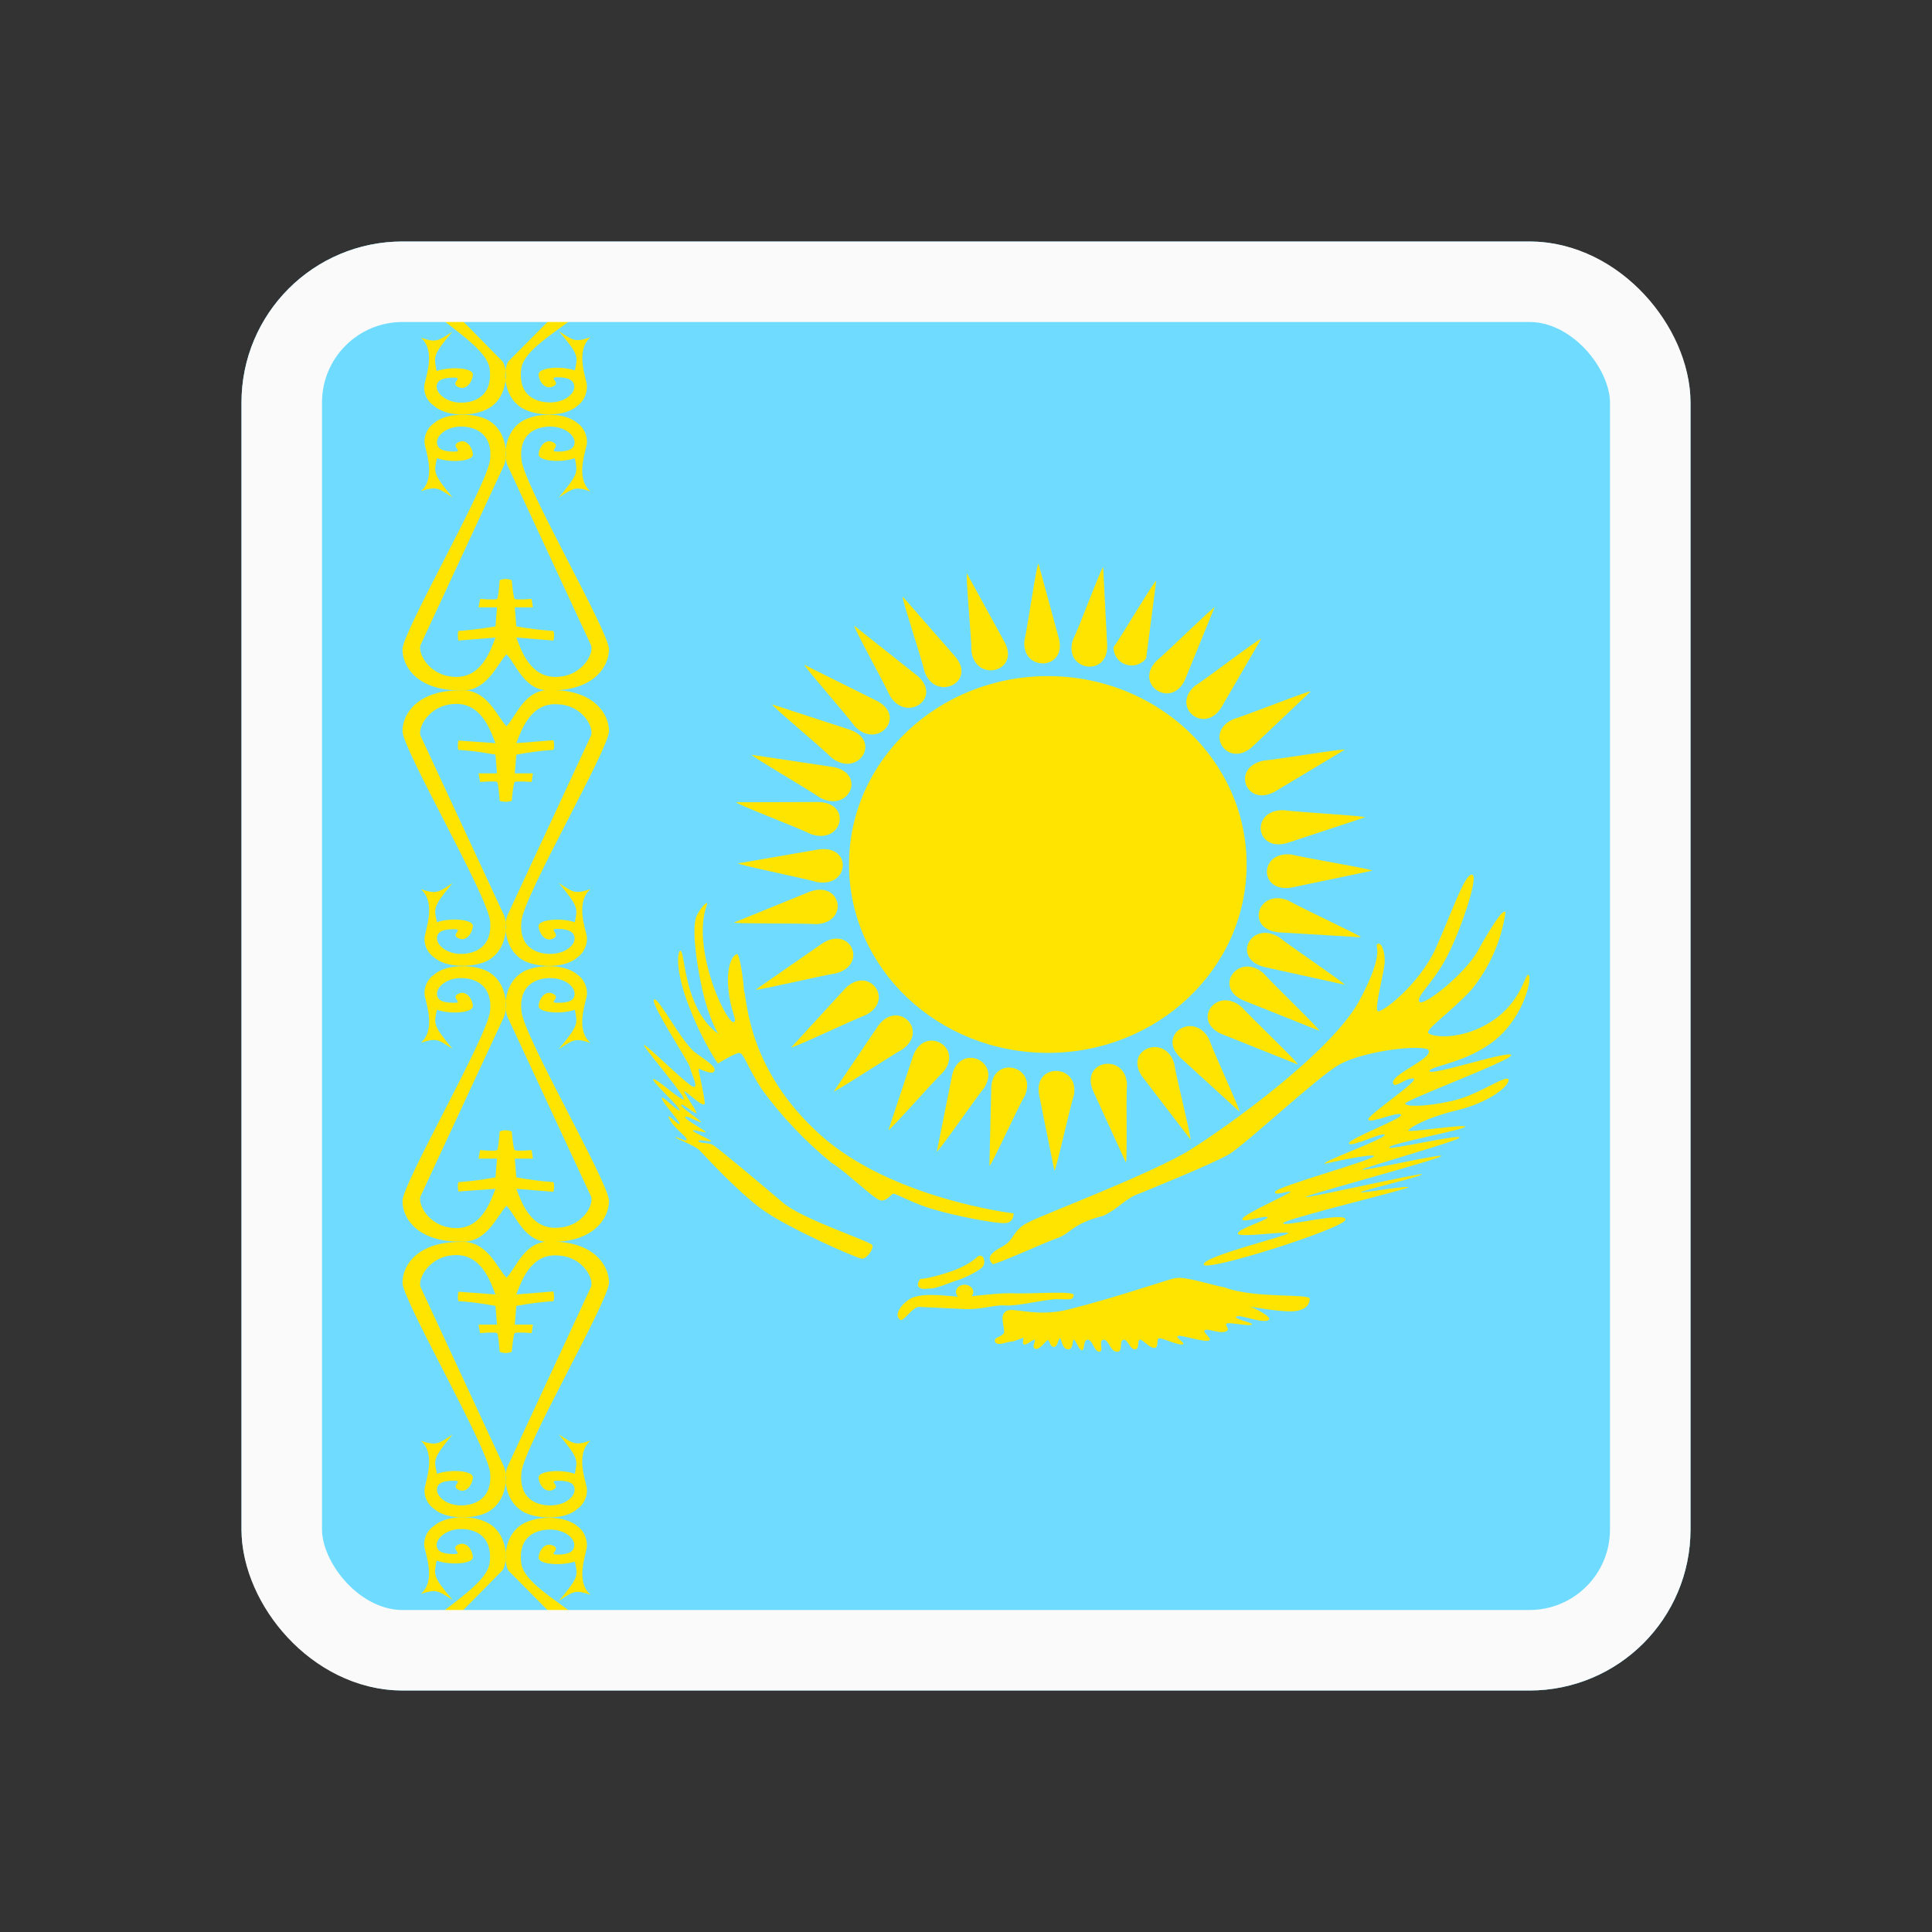 <svg width="24" height="24" viewBox="0 0 24 24" fill="none" xmlns="http://www.w3.org/2000/svg">
<rect x="0" y="0" width="24" height="24" fill="#333333" stroke="none"/>
<g clip-path="url(#clip0_154_23702)">
<path fill-rule="evenodd" clip-rule="evenodd" d="M0 3H24V21H0V3Z" fill="#6FDCFF"/>
<path fill-rule="evenodd" clip-rule="evenodd" d="M6.331 20.512C6.455 20.633 6.414 20.831 6.755 20.805C7.273 20.805 7.288 20.49 7.288 20.269C7.288 20.047 6.511 19.74 6.474 19.414C6.436 19.087 6.654 19.001 6.834 19.001C7.01 19.001 7.134 19.102 7.134 19.192C7.134 19.282 7.051 19.312 6.924 19.312C6.796 19.312 6.98 19.249 6.871 19.2C6.763 19.151 6.691 19.275 6.691 19.35C6.691 19.433 6.961 19.455 7.141 19.399C7.179 19.575 7.194 19.586 6.943 19.886C7.123 19.77 7.138 19.744 7.336 19.811C7.138 19.639 7.288 19.294 7.291 19.207C7.295 19.121 7.254 19.016 7.179 18.964C7.033 18.832 6.721 18.825 6.534 18.911C6.26 19.031 6.245 19.391 6.316 19.511L7.074 20.276C7.126 20.366 7.149 20.621 6.826 20.633C6.489 20.659 6.369 20.198 6.309 20.044C6.23 20.212 6.14 20.674 5.799 20.648C5.476 20.636 5.416 20.385 5.469 20.291L6.245 19.504C6.32 19.384 6.305 19.024 6.031 18.904C5.844 18.817 5.533 18.829 5.39 18.956C5.308 19.009 5.263 19.11 5.27 19.2C5.278 19.29 5.424 19.631 5.229 19.8C5.424 19.736 5.443 19.762 5.623 19.875C5.371 19.579 5.39 19.567 5.424 19.387C5.604 19.448 5.874 19.425 5.874 19.346C5.874 19.267 5.799 19.136 5.69 19.189C5.585 19.241 5.765 19.305 5.638 19.305C5.514 19.305 5.424 19.279 5.424 19.192C5.424 19.106 5.548 18.994 5.728 18.994C5.908 18.994 6.121 19.084 6.084 19.41C6.046 19.736 5.259 20.089 5.259 20.31C5.259 20.535 5.311 20.801 5.829 20.801C6.166 20.828 6.208 20.629 6.331 20.509V20.512Z" fill="#FFE400"/>
<path fill-rule="evenodd" clip-rule="evenodd" d="M6.29 15.874C6.414 15.754 6.515 15.401 6.853 15.424C7.37 15.424 7.565 15.713 7.565 15.934C7.565 16.155 6.515 17.959 6.478 18.285C6.44 18.611 6.657 18.701 6.834 18.701C7.014 18.701 7.138 18.6 7.138 18.506C7.138 18.413 7.048 18.394 6.924 18.394C6.8 18.394 6.976 18.457 6.871 18.506C6.766 18.555 6.691 18.431 6.691 18.352C6.691 18.274 6.961 18.247 7.141 18.308C7.175 18.131 7.19 18.12 6.942 17.82C7.122 17.933 7.138 17.962 7.336 17.895C7.138 18.067 7.284 18.409 7.291 18.495C7.299 18.581 7.254 18.69 7.175 18.742C7.032 18.874 6.718 18.878 6.53 18.795C6.26 18.671 6.245 18.315 6.316 18.195L7.336 15.998C7.393 15.908 7.25 15.607 6.928 15.596C6.59 15.57 6.474 15.926 6.414 16.08L6.875 16.043C6.875 16.043 6.894 16.117 6.875 16.163C6.72 16.174 6.566 16.194 6.414 16.223L6.395 16.455H6.62L6.605 16.56C6.605 16.56 6.414 16.545 6.395 16.56C6.376 16.571 6.357 16.793 6.357 16.793C6.357 16.793 6.32 16.808 6.282 16.808C6.245 16.808 6.207 16.793 6.207 16.793C6.207 16.793 6.192 16.571 6.174 16.56C6.155 16.545 5.964 16.56 5.964 16.56L5.945 16.455H6.174L6.155 16.223C6.155 16.223 5.93 16.177 5.694 16.163C5.679 16.117 5.694 16.046 5.694 16.046L6.155 16.08C6.095 15.926 5.979 15.57 5.641 15.592C5.319 15.607 5.176 15.908 5.229 15.998L6.249 18.195C6.32 18.311 6.305 18.671 6.035 18.795C5.848 18.878 5.532 18.87 5.39 18.742C5.311 18.69 5.266 18.585 5.274 18.499C5.281 18.413 5.424 18.064 5.229 17.899C5.428 17.962 5.446 17.936 5.622 17.82C5.375 18.12 5.39 18.131 5.428 18.308C5.604 18.247 5.874 18.27 5.874 18.352C5.874 18.427 5.799 18.559 5.694 18.506C5.589 18.454 5.769 18.394 5.641 18.394C5.518 18.394 5.428 18.416 5.428 18.506C5.428 18.596 5.551 18.701 5.728 18.701C5.904 18.701 6.121 18.611 6.088 18.289C6.05 17.962 5 16.151 5 15.934C5 15.709 5.195 15.428 5.713 15.428C6.05 15.401 6.174 15.754 6.294 15.874H6.29Z" fill="#FFE400"/>
<path fill-rule="evenodd" clip-rule="evenodd" d="M6.29 14.977C6.414 15.098 6.515 15.45 6.853 15.428C7.37 15.428 7.565 15.139 7.565 14.918C7.565 14.696 6.515 12.893 6.478 12.566C6.44 12.24 6.657 12.15 6.834 12.15C7.014 12.15 7.138 12.251 7.138 12.345C7.138 12.439 7.048 12.457 6.924 12.457C6.8 12.457 6.976 12.398 6.871 12.345C6.766 12.293 6.691 12.42 6.691 12.499C6.691 12.578 6.961 12.604 7.141 12.544C7.175 12.72 7.19 12.731 6.942 13.031C7.122 12.919 7.138 12.889 7.336 12.956C7.138 12.784 7.284 12.443 7.291 12.356C7.299 12.27 7.254 12.161 7.175 12.109C7.032 11.981 6.718 11.974 6.53 12.056C6.26 12.18 6.245 12.536 6.316 12.656L7.336 14.85C7.393 14.94 7.25 15.24 6.928 15.251C6.59 15.277 6.474 14.921 6.414 14.768L6.875 14.805C6.875 14.805 6.894 14.73 6.875 14.685C6.72 14.674 6.566 14.654 6.414 14.625L6.395 14.393H6.62L6.605 14.287C6.605 14.287 6.414 14.303 6.395 14.287C6.376 14.276 6.357 14.055 6.357 14.055C6.357 14.055 6.32 14.04 6.282 14.04C6.245 14.04 6.207 14.055 6.207 14.055C6.207 14.055 6.192 14.276 6.174 14.287C6.155 14.303 5.964 14.287 5.964 14.287L5.945 14.393H6.174L6.155 14.625C6.155 14.625 5.93 14.67 5.694 14.685C5.679 14.73 5.694 14.801 5.694 14.801L6.155 14.768C6.095 14.921 5.979 15.277 5.641 15.255C5.319 15.24 5.176 14.94 5.229 14.85L6.249 12.656C6.32 12.536 6.305 12.18 6.035 12.056C5.848 11.974 5.532 11.981 5.39 12.109C5.311 12.161 5.266 12.266 5.274 12.352C5.281 12.439 5.424 12.784 5.229 12.953C5.428 12.889 5.446 12.915 5.622 13.031C5.375 12.731 5.39 12.72 5.428 12.544C5.604 12.604 5.874 12.581 5.874 12.499C5.874 12.424 5.799 12.293 5.694 12.345C5.589 12.398 5.769 12.457 5.641 12.457C5.518 12.457 5.428 12.435 5.428 12.345C5.428 12.255 5.551 12.15 5.728 12.15C5.904 12.15 6.121 12.24 6.088 12.562C6.05 12.889 5 14.7 5 14.918C5 15.143 5.195 15.424 5.713 15.424C6.05 15.45 6.174 15.098 6.294 14.977H6.29Z" fill="#FFE400"/>
<path fill-rule="evenodd" clip-rule="evenodd" d="M6.29 9.023C6.414 8.902 6.515 8.55 6.853 8.572C7.37 8.572 7.565 8.861 7.565 9.082C7.565 9.304 6.515 11.107 6.478 11.438C6.44 11.76 6.657 11.85 6.834 11.85C7.014 11.85 7.138 11.749 7.138 11.659C7.138 11.569 7.048 11.539 6.924 11.539C6.8 11.539 6.976 11.606 6.871 11.659C6.766 11.711 6.691 11.58 6.691 11.501C6.691 11.426 6.961 11.396 7.141 11.456C7.175 11.28 7.19 11.269 6.942 10.969C7.122 11.085 7.138 11.111 7.336 11.044C7.138 11.216 7.284 11.561 7.291 11.644C7.299 11.726 7.254 11.839 7.175 11.891C7.032 12.023 6.718 12.026 6.53 11.944C6.26 11.82 6.245 11.464 6.316 11.344L7.336 9.15C7.393 9.06 7.25 8.76 6.928 8.749C6.59 8.723 6.474 9.079 6.414 9.232L6.875 9.195C6.875 9.195 6.894 9.27 6.875 9.315C6.635 9.33 6.414 9.375 6.414 9.375L6.395 9.607H6.62L6.605 9.713C6.605 9.713 6.414 9.701 6.395 9.713C6.376 9.724 6.357 9.949 6.357 9.949C6.357 9.949 6.32 9.96 6.282 9.96C6.245 9.96 6.207 9.949 6.207 9.949C6.207 9.949 6.192 9.724 6.174 9.713C6.155 9.701 5.964 9.713 5.964 9.713L5.945 9.607H6.174L6.155 9.375C6.155 9.375 5.93 9.33 5.694 9.315C5.679 9.27 5.694 9.199 5.694 9.199L6.155 9.232C6.095 9.079 5.979 8.723 5.641 8.745C5.319 8.76 5.176 9.06 5.229 9.15L6.249 11.344C6.32 11.464 6.305 11.82 6.035 11.944C5.848 12.026 5.532 12.019 5.39 11.891C5.311 11.839 5.266 11.734 5.274 11.648C5.281 11.561 5.424 11.216 5.229 11.047C5.428 11.111 5.446 11.085 5.622 10.969C5.375 11.269 5.39 11.28 5.428 11.456C5.604 11.396 5.874 11.422 5.874 11.501C5.874 11.576 5.799 11.707 5.694 11.655C5.589 11.606 5.769 11.543 5.641 11.543C5.518 11.543 5.428 11.565 5.428 11.655C5.428 11.745 5.551 11.85 5.728 11.85C5.904 11.85 6.121 11.76 6.088 11.438C6.05 11.111 5 9.304 5 9.082C5 8.861 5.195 8.576 5.713 8.576C6.05 8.55 6.174 8.902 6.294 9.026L6.29 9.023Z" fill="#FFE400"/>
<path fill-rule="evenodd" clip-rule="evenodd" d="M6.29 8.126C6.414 8.246 6.515 8.602 6.853 8.576C7.37 8.576 7.565 8.287 7.565 8.066C7.565 7.845 6.515 6.041 6.478 5.715C6.44 5.389 6.657 5.299 6.834 5.299C7.014 5.299 7.138 5.404 7.138 5.494C7.138 5.584 7.048 5.61 6.924 5.61C6.8 5.61 6.976 5.546 6.871 5.494C6.766 5.441 6.691 5.569 6.691 5.647C6.691 5.726 6.961 5.753 7.141 5.692C7.175 5.869 7.19 5.88 6.942 6.18C7.122 6.067 7.138 6.037 7.336 6.105C7.138 5.936 7.284 5.591 7.291 5.505C7.299 5.419 7.254 5.31 7.175 5.258C7.032 5.13 6.718 5.122 6.53 5.209C6.26 5.329 6.245 5.689 6.316 5.805L7.336 8.002C7.393 8.092 7.25 8.393 6.928 8.408C6.59 8.43 6.474 8.078 6.414 7.92L6.875 7.957C6.875 7.957 6.894 7.883 6.875 7.838C6.72 7.827 6.566 7.809 6.414 7.781L6.395 7.545H6.62L6.605 7.44C6.605 7.44 6.414 7.455 6.395 7.44C6.376 7.429 6.357 7.207 6.357 7.207C6.357 7.207 6.32 7.192 6.282 7.192C6.245 7.192 6.207 7.207 6.207 7.207C6.207 7.207 6.192 7.429 6.174 7.44C6.155 7.455 5.964 7.44 5.964 7.44L5.945 7.545H6.174L6.155 7.781C6.155 7.781 5.93 7.822 5.694 7.838C5.679 7.886 5.694 7.957 5.694 7.957L6.155 7.92C6.095 8.078 5.979 8.43 5.641 8.408C5.319 8.393 5.176 8.092 5.229 8.002L6.249 5.805C6.32 5.689 6.305 5.329 6.035 5.205C5.848 5.122 5.532 5.13 5.39 5.258C5.311 5.31 5.266 5.415 5.274 5.501C5.281 5.588 5.424 5.936 5.229 6.101C5.428 6.037 5.446 6.064 5.622 6.18C5.375 5.88 5.39 5.869 5.428 5.692C5.607 5.753 5.874 5.73 5.874 5.647C5.874 5.572 5.799 5.441 5.694 5.494C5.589 5.546 5.769 5.61 5.641 5.61C5.518 5.61 5.428 5.584 5.428 5.494C5.428 5.404 5.551 5.299 5.728 5.299C5.904 5.299 6.125 5.389 6.088 5.711C6.05 6.037 5 7.849 5 8.066C5 8.291 5.195 8.576 5.713 8.576C6.05 8.602 6.174 8.246 6.294 8.126H6.29Z" fill="#FFE400"/>
<path fill-rule="evenodd" clip-rule="evenodd" d="M6.331 3.487C6.455 3.367 6.414 3.169 6.755 3.195C7.273 3.195 7.288 3.51 7.288 3.731C7.288 3.952 6.511 4.26 6.474 4.586C6.436 4.912 6.654 4.999 6.834 4.999C7.01 4.999 7.134 4.897 7.134 4.807C7.134 4.717 7.051 4.687 6.924 4.687C6.796 4.687 6.98 4.751 6.871 4.8C6.763 4.849 6.691 4.725 6.691 4.65C6.691 4.567 6.961 4.541 7.141 4.601C7.179 4.425 7.194 4.414 6.943 4.114C7.123 4.23 7.138 4.256 7.336 4.189C7.138 4.361 7.288 4.706 7.291 4.792C7.295 4.879 7.254 4.984 7.179 5.036C7.029 5.175 6.718 5.175 6.53 5.092C6.256 4.972 6.241 4.612 6.313 4.492L7.074 3.724C7.126 3.634 7.149 3.379 6.826 3.367C6.489 3.341 6.369 3.802 6.309 3.956C6.23 3.787 6.14 3.322 5.799 3.349C5.476 3.36 5.416 3.611 5.469 3.705L6.245 4.492C6.32 4.612 6.305 4.972 6.031 5.092C5.844 5.179 5.533 5.171 5.39 5.04C5.308 4.987 5.263 4.886 5.27 4.796C5.278 4.706 5.424 4.365 5.229 4.196C5.424 4.26 5.443 4.234 5.619 4.121C5.371 4.417 5.39 4.429 5.424 4.609C5.604 4.549 5.874 4.571 5.874 4.65C5.874 4.729 5.799 4.86 5.69 4.807C5.585 4.755 5.765 4.691 5.638 4.691C5.514 4.691 5.424 4.717 5.424 4.804C5.424 4.89 5.548 5.002 5.728 5.002C5.908 5.002 6.121 4.912 6.084 4.586C6.046 4.26 5.259 3.907 5.259 3.686C5.259 3.461 5.311 3.195 5.829 3.195C6.166 3.169 6.208 3.367 6.331 3.487V3.487Z" fill="#FFE400"/>
<path d="M15.486 10.739C15.486 9.447 14.381 8.399 13.017 8.399C11.653 8.399 10.547 9.447 10.547 10.739C10.547 12.032 11.653 13.079 13.017 13.079C14.381 13.079 15.486 12.032 15.486 10.739Z" fill="#FFE400"/>
<path fill-rule="evenodd" clip-rule="evenodd" d="M12.9 7.003C12.877 7.003 12.767 7.781 12.726 7.955C12.685 8.346 13.248 8.332 13.156 7.94L12.9 7V7.003ZM13.098 14.542C13.118 14.542 13.286 13.773 13.341 13.602C13.408 13.216 12.845 13.196 12.906 13.59L13.098 14.542V14.542ZM9.163 10.723C9.163 10.743 9.972 10.906 10.152 10.958C10.558 11.025 10.587 10.494 10.17 10.552L9.163 10.726V10.723ZM17.047 10.816C17.047 10.796 16.229 10.662 16.046 10.616C15.637 10.566 15.634 11.098 16.046 11.025L17.047 10.816ZM9.993 8.257C9.978 8.271 10.512 8.875 10.619 9.023C10.898 9.313 11.267 8.907 10.898 8.709L9.993 8.259V8.257ZM16.119 13.219C16.133 13.204 15.547 12.647 15.425 12.511C15.12 12.244 14.792 12.676 15.175 12.845L16.119 13.222V13.219ZM11.214 7.415C11.197 7.424 11.446 8.172 11.487 8.349C11.626 8.718 12.131 8.477 11.87 8.161L11.217 7.415H11.214ZM14.787 14.159C14.807 14.15 14.612 13.387 14.586 13.21C14.473 12.833 13.954 13.036 14.189 13.373L14.789 14.156L14.787 14.159ZM15.666 7.937C15.648 7.923 15.004 8.419 14.847 8.518C14.537 8.779 14.958 9.133 15.172 8.788L15.666 7.937ZM10.355 13.558C10.37 13.573 11.052 13.123 11.214 13.033C11.542 12.795 11.15 12.412 10.909 12.743L10.358 13.558H10.355ZM9.34 9.377C9.331 9.394 10.036 9.803 10.19 9.911C10.553 10.099 10.764 9.606 10.35 9.528L9.34 9.377V9.377ZM16.702 12.232C16.71 12.215 16.034 11.759 15.889 11.643C15.541 11.428 15.294 11.907 15.704 12.012L16.702 12.232V12.232ZM14.363 7.215C14.342 7.209 13.939 7.894 13.832 8.042C13.832 8.089 13.847 8.135 13.875 8.173C13.902 8.212 13.941 8.24 13.986 8.255C14.031 8.27 14.079 8.271 14.124 8.257C14.17 8.243 14.209 8.216 14.238 8.178L14.363 7.215ZM11.638 14.304C11.658 14.313 12.111 13.654 12.227 13.512C12.439 13.175 11.925 12.96 11.829 13.349L11.638 14.304V14.304ZM9.389 12.293C9.398 12.31 10.201 12.119 10.39 12.09C10.785 11.98 10.564 11.492 10.216 11.719L9.389 12.293ZM16.705 9.313C16.699 9.295 15.883 9.432 15.695 9.449C15.289 9.533 15.477 10.035 15.84 9.832L16.705 9.313V9.313Z" fill="#FFE400"/>
<path fill-rule="evenodd" clip-rule="evenodd" d="M13.701 7.052C13.681 7.049 13.408 7.789 13.327 7.952C13.208 8.329 13.762 8.422 13.754 8.021L13.704 7.049L13.701 7.052ZM12.294 14.478C12.314 14.484 12.642 13.761 12.735 13.602C12.88 13.236 12.335 13.108 12.314 13.506L12.291 14.478H12.294ZM12.012 7.125C11.992 7.131 12.068 7.914 12.068 8.094C12.123 8.48 12.665 8.346 12.485 7.987L12.012 7.125V7.125ZM13.986 14.435C14.006 14.432 13.986 13.645 14 13.465C13.974 13.074 13.42 13.172 13.576 13.544L13.983 14.435H13.986ZM10.614 7.775C10.596 7.786 10.982 8.48 11.055 8.645C11.264 8.985 11.713 8.666 11.397 8.396L10.614 7.775ZM15.396 13.808C15.413 13.796 15.077 13.077 15.019 12.908C14.836 12.557 14.366 12.847 14.659 13.135L15.396 13.808ZM9.592 8.75C9.581 8.767 10.204 9.284 10.335 9.417C10.657 9.661 10.956 9.208 10.561 9.066L9.592 8.75ZM16.388 12.804C16.4 12.786 15.817 12.229 15.695 12.09C15.393 11.826 15.062 12.258 15.445 12.427L16.388 12.804ZM9.145 9.966C9.139 9.986 9.908 10.279 10.077 10.363C10.466 10.494 10.59 9.974 10.167 9.963L9.145 9.966V9.966ZM16.905 11.643C16.914 11.626 16.168 11.283 16.005 11.187C15.628 11.031 15.463 11.541 15.883 11.582L16.905 11.643ZM9.119 11.46C9.122 11.478 9.952 11.466 10.141 11.48C10.553 11.46 10.454 10.935 10.059 11.077L9.119 11.46ZM16.96 10.154C16.96 10.134 16.13 10.091 15.944 10.064C15.53 10.059 15.59 10.59 15.994 10.471L16.96 10.152V10.154ZM9.83 13.01C9.842 13.027 10.585 12.673 10.759 12.607C11.119 12.418 10.788 11.986 10.5 12.279L9.83 13.01ZM16.281 8.59C16.269 8.573 15.506 8.878 15.323 8.933C14.949 9.098 15.248 9.551 15.556 9.278L16.281 8.59V8.59ZM11.037 14.037C11.055 14.046 11.586 13.442 11.719 13.315C11.972 13.004 11.487 12.734 11.345 13.111L11.037 14.037ZM15.091 7.543C15.077 7.531 14.502 8.097 14.36 8.216C14.087 8.509 14.552 8.811 14.72 8.445L15.088 7.543H15.091Z" fill="#FFE400"/>
<path fill-rule="evenodd" clip-rule="evenodd" d="M9.241 12.296C9.285 12.445 9.291 13.284 10.184 14.092C11.071 14.894 12.591 15.073 12.591 15.073C12.591 15.073 12.597 15.187 12.49 15.193C12.382 15.205 11.863 15.103 11.603 15.025C11.35 14.954 11.122 14.822 11.096 14.828C11.065 14.84 11.014 14.924 10.938 14.912C10.862 14.9 10.495 14.541 10.33 14.445C10.001 14.176 9.709 13.868 9.462 13.529C9.285 13.259 9.241 13.08 9.184 13.08C9.127 13.08 8.918 13.212 8.918 13.212C8.918 13.212 8.728 12.942 8.563 12.511C8.392 12.08 8.411 11.829 8.449 11.811C8.493 11.793 8.493 12.128 8.62 12.433C8.747 12.745 8.924 12.841 8.924 12.841C8.924 12.841 8.81 12.679 8.721 12.278C8.633 11.877 8.595 11.488 8.658 11.368C8.721 11.248 8.778 11.212 8.785 11.218C8.797 11.23 8.677 11.404 8.759 11.865C8.842 12.326 9.063 12.715 9.114 12.697C9.165 12.679 9.082 12.583 9.051 12.314C9.019 12.044 9.082 11.877 9.152 11.853C9.184 11.829 9.234 12.152 9.241 12.296V12.296ZM8.62 13.062C8.449 12.912 8.183 12.392 8.126 12.415C8.063 12.445 8.557 13.194 8.569 13.254C8.582 13.325 8.69 13.529 8.607 13.499C8.525 13.469 7.936 12.882 8.006 12.996C8.075 13.11 8.519 13.625 8.493 13.655C8.468 13.685 8.126 13.367 8.113 13.409C8.107 13.445 8.449 13.756 8.443 13.792C8.436 13.828 8.221 13.595 8.221 13.643C8.221 13.691 8.443 13.924 8.443 13.96C8.443 13.996 8.253 13.792 8.316 13.9C8.373 14.02 8.538 14.122 8.531 14.158C8.525 14.193 8.392 14.11 8.392 14.128C8.392 14.146 8.639 14.229 8.696 14.295C8.759 14.361 9.165 14.804 9.469 15.025C9.773 15.247 10.647 15.636 10.71 15.636C10.767 15.636 10.856 15.516 10.837 15.469C10.818 15.421 9.963 15.145 9.728 14.942C9.488 14.738 8.905 14.247 8.854 14.223C8.81 14.193 8.677 14.205 8.677 14.175C8.677 14.146 8.848 14.193 8.835 14.175C8.829 14.158 8.601 14.062 8.607 14.044C8.62 14.026 8.766 14.08 8.766 14.062C8.766 14.044 8.5 13.906 8.512 13.876C8.519 13.846 8.709 13.96 8.709 13.936C8.709 13.924 8.455 13.756 8.462 13.726C8.468 13.697 8.658 13.858 8.652 13.822C8.645 13.786 8.5 13.583 8.5 13.559C8.5 13.529 8.728 13.762 8.753 13.714C8.766 13.673 8.671 13.284 8.677 13.277C8.683 13.271 8.848 13.361 8.873 13.307C8.905 13.248 8.759 13.17 8.62 13.062V13.062ZM11.54 16.007C11.419 16.025 11.362 15.983 11.432 15.887C11.527 15.887 11.78 15.81 11.869 15.774C11.958 15.738 12.053 15.69 12.129 15.624C12.205 15.546 12.255 15.666 12.211 15.732C12.179 15.774 12.034 15.852 11.926 15.893C11.768 15.941 11.628 16.013 11.54 16.007ZM12.331 15.702C12.249 15.618 12.319 15.558 12.439 15.492C12.616 15.403 12.566 15.277 12.794 15.175C12.895 15.115 14.313 14.576 14.776 14.289C15.238 14.002 16.536 13.074 16.885 12.433C17.227 11.799 17.062 11.751 17.113 11.727C17.157 11.697 17.208 11.817 17.201 11.96C17.189 12.098 17.075 12.517 17.113 12.559C17.151 12.601 17.632 12.23 17.835 11.781C18.037 11.332 18.189 10.865 18.284 10.865C18.386 10.865 18.12 11.631 17.949 11.931C17.784 12.23 17.588 12.38 17.632 12.445C17.683 12.505 18.177 12.116 18.348 11.829C18.512 11.536 18.671 11.278 18.702 11.332C18.652 11.683 18.506 12.015 18.278 12.296C18.012 12.583 17.695 12.793 17.746 12.835C17.79 12.882 18.151 12.93 18.525 12.691C18.905 12.445 18.943 12.092 18.987 12.11C19.038 12.128 18.943 12.613 18.582 12.912C18.221 13.212 17.746 13.242 17.759 13.307C17.784 13.367 18.791 13.032 18.772 13.11C18.753 13.182 17.467 13.661 17.455 13.709C17.455 13.744 17.676 13.756 18.025 13.679C18.367 13.607 18.696 13.349 18.74 13.409C18.753 13.493 18.493 13.697 18.101 13.792C17.702 13.888 17.505 14.014 17.493 14.044C17.486 14.074 18.202 13.96 18.202 13.996C18.202 14.032 17.265 14.205 17.258 14.253C17.246 14.295 18.145 14.08 18.132 14.133C18.107 14.175 16.91 14.511 16.923 14.529C16.929 14.553 17.923 14.325 17.904 14.361C17.879 14.403 16.232 14.84 16.22 14.87C16.207 14.894 17.676 14.559 17.664 14.588C17.651 14.618 16.904 14.792 16.904 14.81C16.904 14.828 17.505 14.72 17.493 14.75C17.486 14.774 15.973 15.139 15.941 15.193C15.909 15.253 16.726 15.043 16.714 15.151C16.701 15.259 14.96 15.81 14.953 15.708C14.941 15.606 16.011 15.349 16.005 15.319C15.992 15.289 15.39 15.379 15.377 15.325C15.371 15.265 15.777 15.145 15.745 15.121C15.713 15.091 15.409 15.205 15.434 15.139C15.466 15.073 16.043 14.822 16.03 14.804C16.023 14.786 15.821 14.864 15.84 14.804C15.865 14.738 17.087 14.403 17.068 14.361C17.049 14.325 16.505 14.445 16.454 14.457C16.435 14.421 17.214 14.146 17.201 14.098C17.176 14.056 16.783 14.259 16.758 14.205C16.745 14.146 17.448 13.888 17.404 13.846C17.36 13.804 17.043 13.954 16.999 13.912C16.954 13.87 17.664 13.409 17.556 13.397C17.448 13.391 17.315 13.541 17.303 13.445C17.315 13.325 17.854 13.128 17.733 13.032C17.543 12.978 16.904 13.074 16.638 13.224C16.372 13.373 15.485 14.205 15.27 14.337C15.055 14.463 14.32 14.756 14.181 14.816C13.965 14.888 13.927 14.996 13.706 15.103C13.306 15.205 13.313 15.319 13.123 15.385C13.053 15.403 12.338 15.726 12.331 15.702V15.702ZM11.331 16.121C11.21 16.181 11.103 16.325 11.172 16.384C11.21 16.456 11.331 16.223 11.426 16.235L11.932 16.259C12.205 16.277 12.338 16.205 12.49 16.217C12.642 16.229 12.977 16.139 13.136 16.139C13.294 16.139 13.325 16.157 13.338 16.091C13.357 16.031 12.844 16.073 12.616 16.067C12.388 16.055 12.103 16.109 11.932 16.109C11.774 16.103 11.502 16.055 11.331 16.121V16.121Z" fill="#FFE400"/>
<path d="M12.091 16.049C12.091 16 12.042 15.959 11.983 15.959C11.923 15.959 11.875 16 11.875 16.049C11.875 16.099 11.923 16.139 11.983 16.139C12.042 16.139 12.091 16.099 12.091 16.049Z" fill="#FFE400"/>
<path fill-rule="evenodd" clip-rule="evenodd" d="M14.617 15.876C14.725 15.858 15.017 15.953 15.219 15.995C15.586 16.133 16.27 16.067 16.27 16.133C16.27 16.199 16.226 16.277 16.068 16.289C15.909 16.301 15.511 16.229 15.523 16.229C15.536 16.229 15.84 16.366 15.751 16.402C15.662 16.438 15.403 16.325 15.358 16.355C15.314 16.384 15.599 16.438 15.549 16.456C15.511 16.474 15.314 16.432 15.251 16.438C15.188 16.45 15.302 16.516 15.226 16.54C15.149 16.57 15.023 16.504 14.972 16.522C14.915 16.54 15.086 16.642 15.01 16.654C14.934 16.666 14.757 16.606 14.655 16.594C14.554 16.594 14.751 16.69 14.687 16.702C14.624 16.708 14.447 16.624 14.402 16.624C14.358 16.624 14.402 16.744 14.339 16.744C14.275 16.744 14.2 16.642 14.162 16.642C14.123 16.642 14.162 16.762 14.098 16.762C14.035 16.762 14.01 16.636 13.959 16.642C13.896 16.654 13.959 16.803 13.87 16.791C13.788 16.785 13.775 16.636 13.706 16.642C13.642 16.654 13.718 16.791 13.655 16.791C13.592 16.791 13.579 16.654 13.516 16.642C13.452 16.636 13.478 16.773 13.44 16.773C13.402 16.773 13.364 16.642 13.338 16.642C13.319 16.642 13.338 16.773 13.262 16.762C13.186 16.75 13.186 16.618 13.167 16.624C13.142 16.636 13.142 16.732 13.091 16.732C13.041 16.732 13.034 16.636 13.015 16.648C12.99 16.654 12.914 16.773 12.863 16.756C12.806 16.738 12.876 16.642 12.851 16.642C12.825 16.642 12.762 16.708 12.724 16.702C12.686 16.696 12.724 16.618 12.711 16.618C12.699 16.618 12.604 16.666 12.559 16.666C12.515 16.666 12.395 16.726 12.363 16.672C12.331 16.612 12.445 16.612 12.471 16.558C12.49 16.504 12.407 16.343 12.496 16.289C12.578 16.229 12.851 16.366 13.256 16.271C13.991 16.085 14.56 15.87 14.617 15.876V15.876Z" fill="#FFE400"/>
</g>
<rect x="3.5" y="3.5" width="17" height="17" rx="1.5" stroke="#FAFAFA"/>
<defs>
<clipPath id="clip0_154_23702">
<rect x="3" y="3" width="18" height="18" rx="2" fill="white"/>
</clipPath>
</defs>
</svg>
